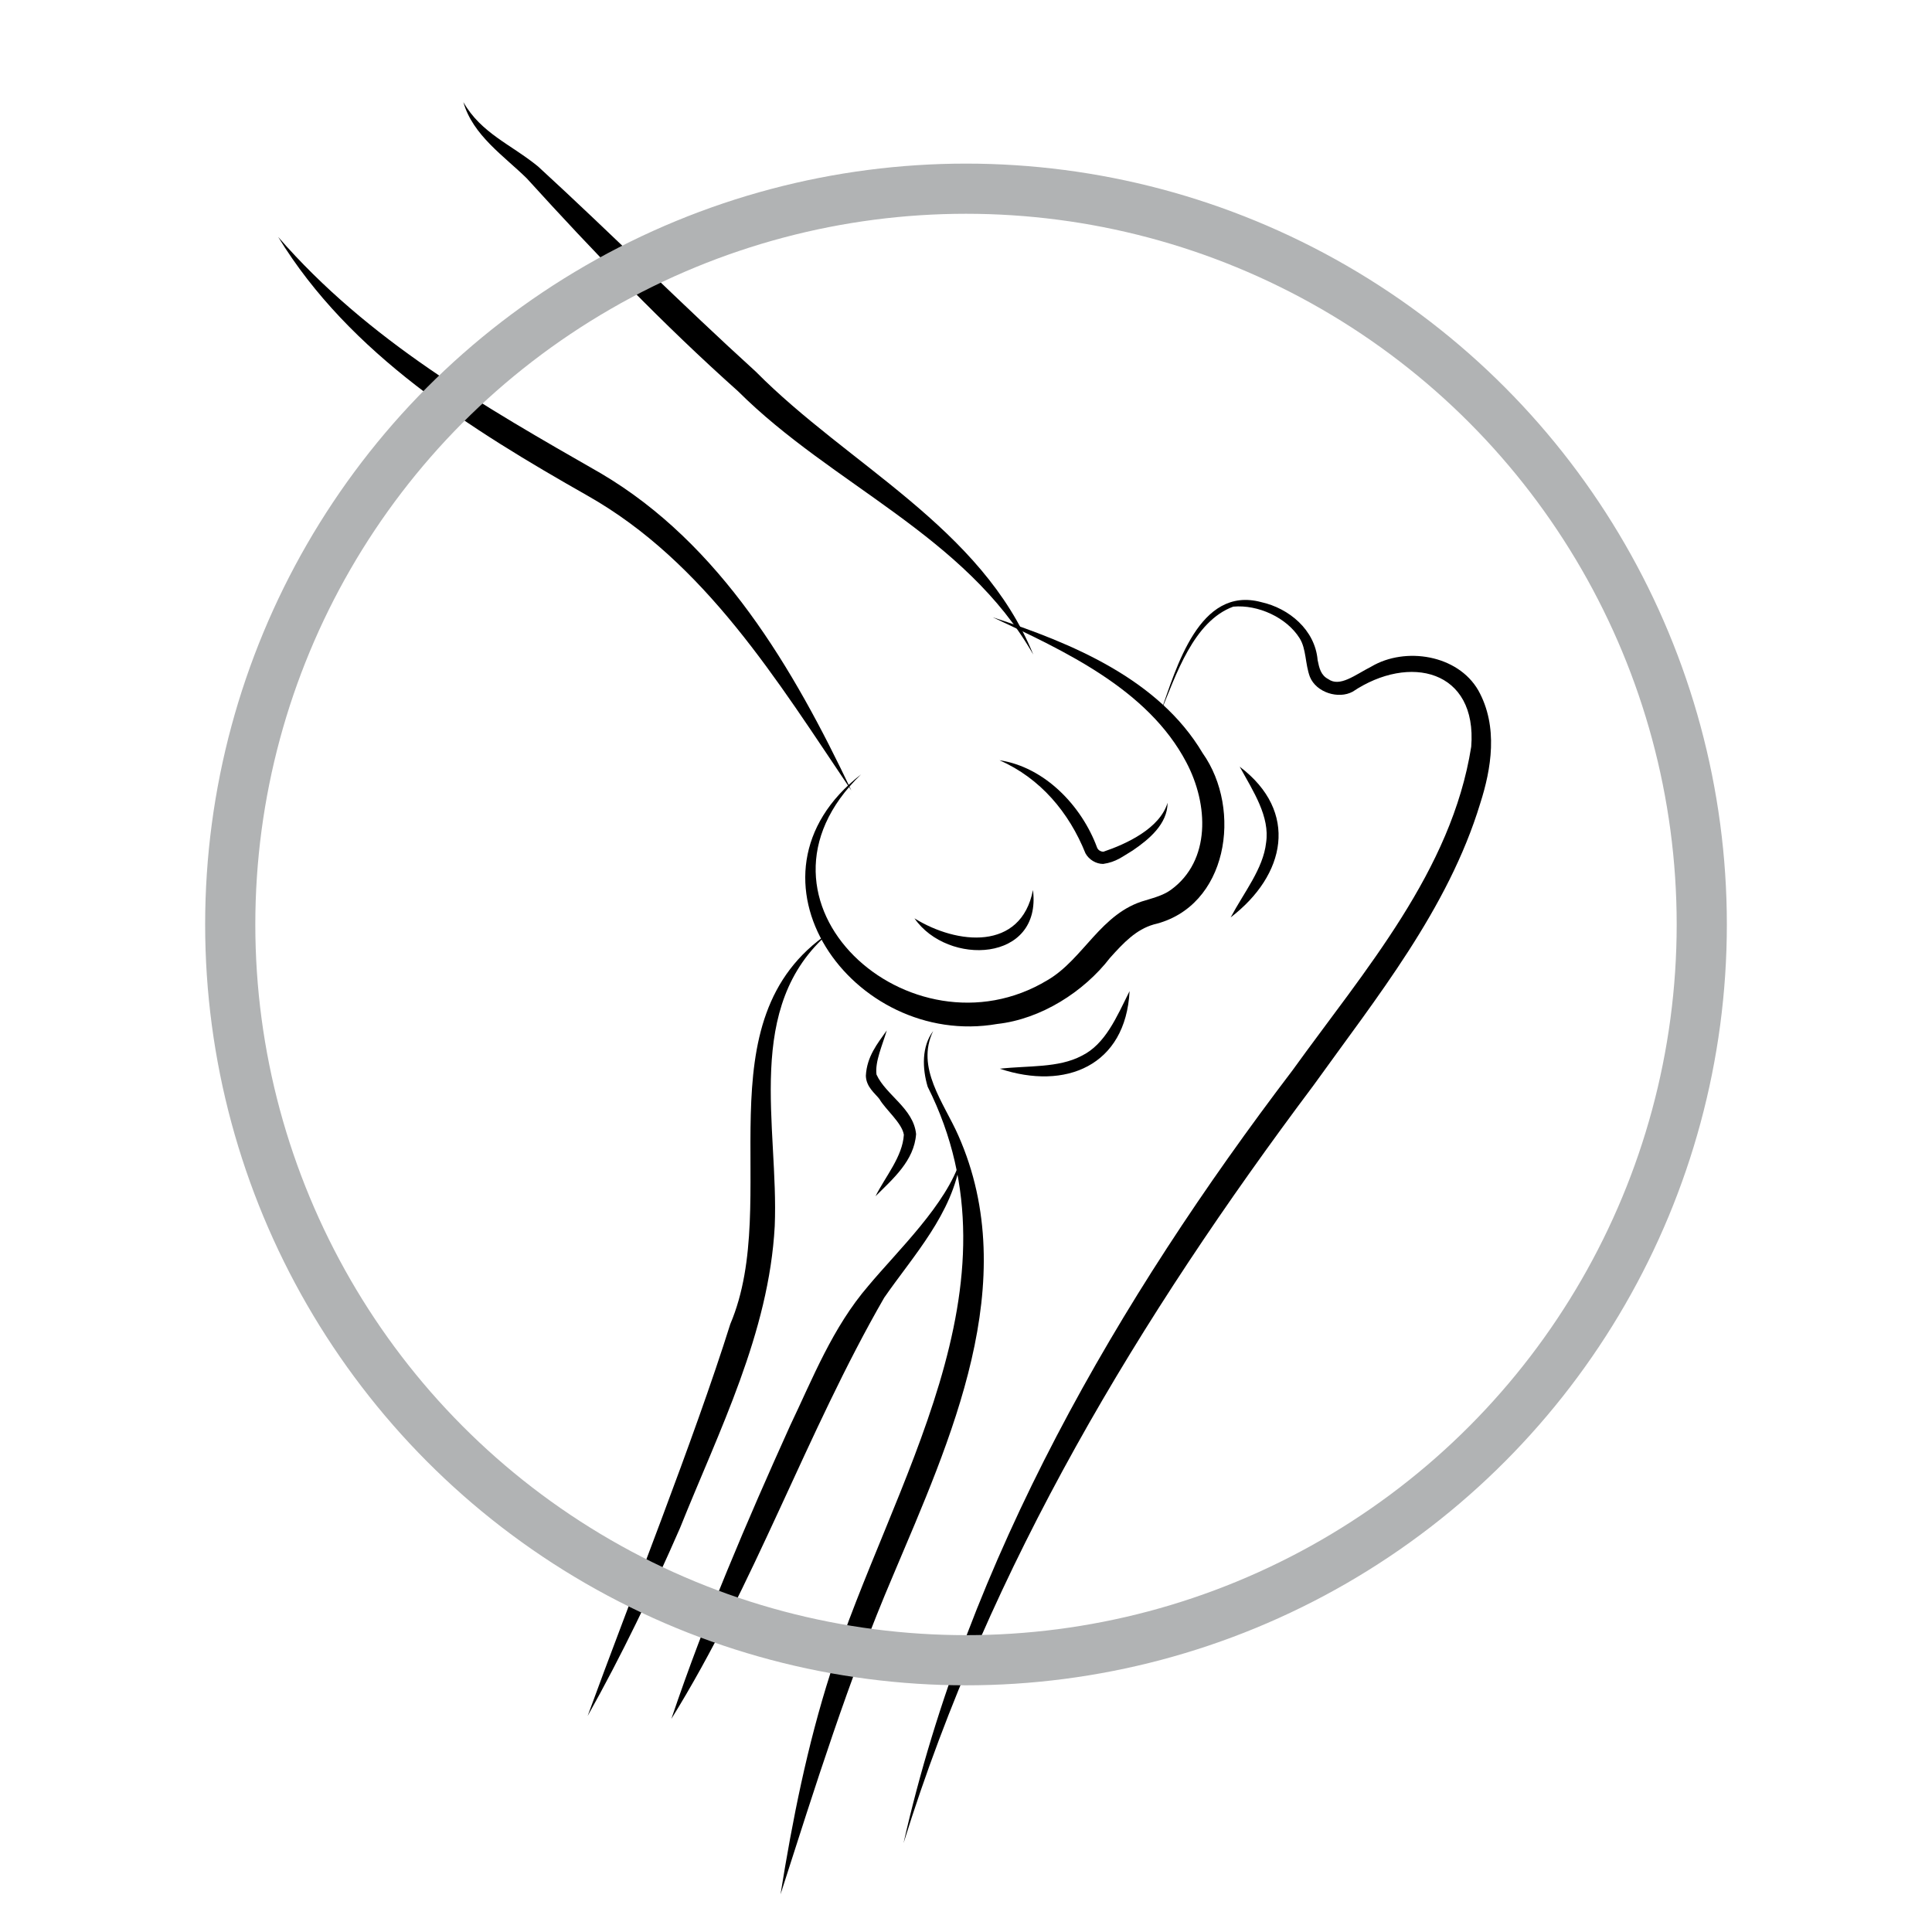 <?xml version="1.0" encoding="utf-8"?>
<!-- Generator: Adobe Illustrator 26.1.0, SVG Export Plug-In . SVG Version: 6.00 Build 0)  -->
<svg version="1.1" id="Capa_1" xmlns="http://www.w3.org/2000/svg" xmlns:xlink="http://www.w3.org/1999/xlink" x="0px" y="0px"
	 viewBox="0 0 60 60" style="enable-background:new 0 0 60 60;" xml:space="preserve">
<style type="text/css">
	.st0{fill:none;stroke:#B1B3B4;stroke-width:1.558;stroke-miterlimit:10;}
</style>
<g>
	<g>
		<path d="M14.39,3.17c0.55,0.97,1.49,1.32,2.32,2c2.29,2.1,4.47,4.29,6.76,6.37c2.88,2.91,7.01,4.84,8.62,8.79
			c-2.12-3.71-6.24-5.26-9.17-8.18c-2.32-2.07-4.48-4.32-6.56-6.61C15.66,4.85,14.68,4.2,14.39,3.17L14.39,3.17z"/>
	</g>
	<g>
		<path d="M30.83,19.17c2.44,0.8,5.15,1.91,6.52,4.22c1.24,1.75,0.79,4.78-1.52,5.32c-0.55,0.16-0.93,0.56-1.36,1.04
			c-0.81,1.05-2.14,1.9-3.5,2.05c-4.48,0.78-8.31-4.58-4.23-7.75c-4.07,3.94,1.55,8.95,5.79,6.39c1.12-0.65,1.66-2.1,3.05-2.48
			c0.33-0.1,0.57-0.17,0.79-0.33c1.23-0.9,1.17-2.64,0.47-3.96C35.65,21.41,33.07,20.22,30.83,19.17L30.83,19.17z"/>
	</g>
	<g>
		<path d="M8.64,7.36c2.8,3.22,6.37,5.25,10.02,7.34c3.73,2.2,5.98,6.06,7.78,9.85c-2.3-3.41-4.54-7.09-8.2-9.16
			C14.63,13.34,10.87,11.01,8.64,7.36L8.64,7.36z"/>
	</g>
	<g>
		<path d="M31.04,23.61c1.4,0.21,2.55,1.41,3.03,2.71c0.03,0.08,0.11,0.13,0.2,0.13c0.71-0.24,1.75-0.72,1.99-1.52
			c0,0.66-0.58,1.14-1.08,1.48c-0.32,0.19-0.51,0.36-0.92,0.42c-0.22,0-0.44-0.13-0.55-0.33C33.2,25.23,32.31,24.17,31.04,23.61
			L31.04,23.61z"/>
	</g>
	<g>
		<path d="M32.08,27.64c0.28,2.25-2.65,2.37-3.68,0.88C29.72,29.34,31.71,29.54,32.08,27.64L32.08,27.64z"/>
	</g>
	<g>
		<path d="M28.98,32.02c-0.55,1.14,0.33,2.22,0.78,3.24c2.02,4.56-0.25,9.46-2.03,13.68c-1.38,3.23-2.41,6.53-3.49,9.89
			c0.37-2.31,0.83-4.62,1.55-6.87c1.88-5.9,6.13-12.02,3.02-18.21C28.64,33.18,28.62,32.5,28.98,32.02L28.98,32.02z"/>
	</g>
	<g>
		<path d="M36.04,22.13c0.49-1.38,1.2-3.95,3.13-3.43c0.86,0.19,1.67,0.86,1.75,1.8c0.05,0.25,0.1,0.47,0.33,0.59
			c0.36,0.26,0.83-0.13,1.34-0.39c1.05-0.62,2.68-0.37,3.32,0.74c0.63,1.13,0.4,2.45,0.06,3.51c-1,3.29-3.23,6.04-5.18,8.76
			c-5.4,7.2-10.04,14.88-12.73,23.53c2-8.84,6.64-16.85,12.08-24c2.24-3.11,4.94-6.19,5.55-10.05c0.19-2.39-1.92-2.89-3.68-1.71
			c-0.44,0.24-1.13,0.03-1.33-0.46c-0.15-0.4-0.11-0.87-0.32-1.2c-0.4-0.64-1.29-1.05-2.06-0.98
			C37.07,19.29,36.52,20.96,36.04,22.13L36.04,22.13z"/>
	</g>
	<g>
		<path d="M31.05,33.19c0.89-0.1,1.82-0.02,2.54-0.4c0.74-0.36,1.09-1.21,1.49-2.01C34.96,33.1,33.09,33.87,31.05,33.19L31.05,33.19
			z"/>
	</g>
	<g>
		<path d="M38.22,28.49c0.42-0.79,1.01-1.51,1.1-2.32c0.12-0.81-0.39-1.58-0.82-2.36C40.35,25.21,39.93,27.18,38.22,28.49
			L38.22,28.49z"/>
	</g>
	<g>
		<path d="M27.54,32c-0.14,0.47-0.37,0.97-0.32,1.37c0.29,0.64,1.15,1.05,1.23,1.85c-0.06,0.83-0.72,1.39-1.26,1.93
			c0.31-0.62,0.84-1.23,0.88-1.91c-0.06-0.37-0.57-0.78-0.76-1.11c-0.13-0.17-0.41-0.37-0.42-0.72C26.92,32.81,27.25,32.41,27.54,32
			L27.54,32z"/>
	</g>
	<g>
		<path d="M25.76,28.96c-2.69,2.3-1.57,6.02-1.7,9.12c-0.18,3.32-1.73,6.35-2.94,9.37c-0.87,1.99-1.81,3.95-2.87,5.84
			c1.31-3.59,3.31-8.6,4.43-12.17C24.32,37.26,21.71,31.68,25.76,28.96L25.76,28.96z"/>
	</g>
	<g>
		<path d="M29.83,36.01c-0.24,1.68-1.47,2.99-2.37,4.29c-2.41,4.18-4.03,8.93-6.61,13.08c1.05-3.11,2.34-6.12,3.69-9.11
			c0.7-1.46,1.31-3.04,2.43-4.34C27.88,38.84,29.4,37.4,29.83,36.01L29.83,36.01z"/>
	</g>
	<circle class="st0" cx="30" cy="28.71" r="22.85"/>
</g>
</svg>
